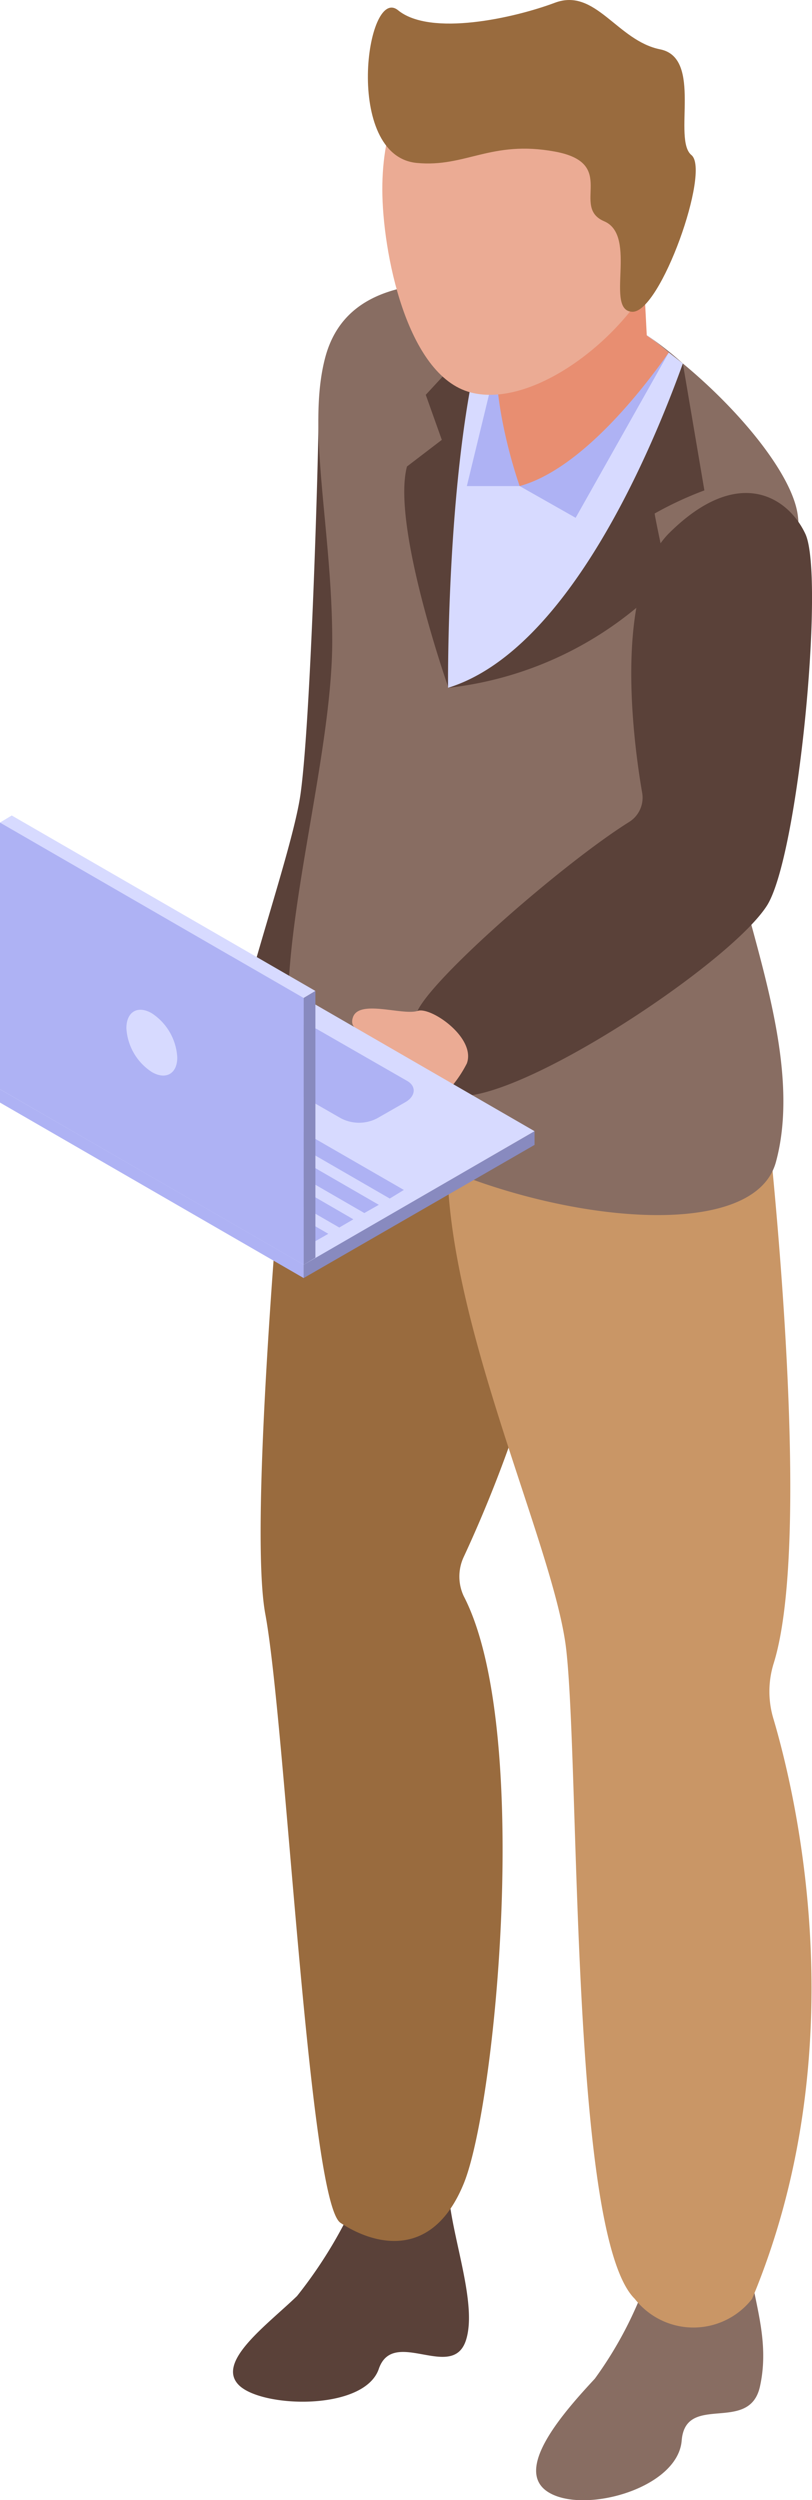 <?xml version="1.0" encoding="UTF-8"?> <svg xmlns="http://www.w3.org/2000/svg" viewBox="0 0 20.75 63.83"> <defs> <style> .cls-1 { fill: #5a4139; } .cls-2 { fill: #886d62; } .cls-3 { fill: #996b3e; } .cls-4 { fill: #c99666; } .cls-5 { fill: #d7daff; } .cls-6 { fill: #aeb2f4; } .cls-7 { fill: #e88e71; } .cls-8 { fill: #ebab94; } .cls-9 { fill: #888abf; } </style> </defs> <g id="Слой_2" data-name="Слой 2"> <g id="_лой_1" data-name="‘лой_1"> <g> <path class="cls-1" d="M11.48,55.48c-.18,1.05.77,3.18.43,4.26s-1.86-.34-2.23.74-3,1-3.58.41.71-1.52,1.49-2.27a11.61,11.61,0,0,0,1.65-2.8Z"></path> <path class="cls-2" d="M19.13,57.63c.1,1.06.56,2.08.29,3.3s-1.9.15-2,1.38S14.9,64.2,14,63.62s.44-2.07,1.2-2.89A9.88,9.88,0,0,0,16.6,58Z"></path> <path class="cls-1" d="M8.14,10.68c0,.78-.19,7.66-.46,9.59S5.16,28,5.9,28.78a2.88,2.88,0,0,0,2.24.55l1.94-5.51Z"></path> <path class="cls-3" d="M7.6,25.13S6.26,38.41,6.78,41.21s1.11,15,1.92,15.54,2.33,1,3.15-1,1.75-11.63,0-15a1.18,1.18,0,0,1,0-1c.89-1.91,3.57-8.21,2-12.13C12,23,7.6,25.13,7.6,25.13Z"></path> <path class="cls-4" d="M19.51,27.67s1.35,11.31.26,14.8a2.41,2.41,0,0,0,0,1.43c.65,2.21,2.06,8.54-.55,14.79a1.9,1.9,0,0,1-3,0c-1.65-1.62-1.4-13.46-1.75-16.57s-4.18-10.55-2.7-14.67S19.51,27.67,19.51,27.67Z"></path> <path class="cls-2" d="M18.69,21.35c.22,2,1.88,5.58,1.14,8.31-.85,3.19-12.28.27-12.46-3.54-.13-2.71,1.12-6.91,1.12-9.75s-.66-5.43-.18-7.24,2.33-2.05,4.48-1.86l1.07.12a8.15,8.15,0,0,1,3.59,1.89c1.51,1.25,2.77,2.83,2.93,3.83C20.67,14.88,18.47,19.29,18.69,21.35Z"></path> <path class="cls-1" d="M17.45,9.28,18,12.52a9,9,0,0,0-1.27.59c0,.08.34,1.65.34,1.65a9.11,9.11,0,0,1-5.61,2.8S10,13.42,10.4,11.91l.89-.68-.41-1.15.74-.8Z"></path> <path class="cls-5" d="M17.45,9.28c-.75,2.08-2.89,7.32-6,8.28,0,0-.07-7.24,1.31-10.29l.38,0,.69.08A7.47,7.47,0,0,1,17.09,9Z"></path> <polygon class="cls-6" points="17.09 9 14.71 13.22 13.28 12.41 11.93 12.41 12.58 9.73 17.09 9"></polygon> <path class="cls-7" d="M17.09,9c-.81,1.15-2.32,3-3.81,3.41,0,0-1.29-3.57-.11-5.1l.69.08A7.47,7.47,0,0,1,17.09,9Z"></path> <polygon class="cls-7" points="16.41 6.29 16.54 8.8 15.78 8.89 15.78 7.99 16.41 6.29"></polygon> <path class="cls-8" d="M9.77,4.84c0,1.56.61,4.75,2.26,5.18s4.11-1.52,4.84-3.34c.61-1.49.81-5.11-2.05-6S9.76,1.66,9.77,4.84Z"></path> <path class="cls-3" d="M10.17.26c-.81-.65-1.4,3.72.48,3.9,1.25.12,1.9-.59,3.53-.29s.39,1.41,1.26,1.78,0,2.29.72,2.31,2-3.6,1.51-4,.3-2.48-.8-2.7S15.22-.32,14.18.07,11,.94,10.17.26Z"></path> <path class="cls-1" d="M20.58,13.63c.5,1.06-.18,8.32-1,9.52-1,1.5-6.31,5-7.93,4.83s-1.34-1.29-1-2.13,3.73-3.8,5.42-4.86a.73.73,0,0,0,.34-.75c-.24-1.38-.72-5.17.67-6.61C18.86,11.85,20.14,12.69,20.58,13.63Z"></path> <path class="cls-8" d="M10.67,25.81c-.39.12-1.49-.3-1.65.16s.66.33.45.72-1.52.25-1.19.88.18,1.27.84,1.27a3.09,3.09,0,0,0,2.81-1.69C12.17,26.49,11,25.69,10.67,25.81Z"></path> <g> <g> <polygon class="cls-6" points="7.76 32.28 0 27.81 0 28.15 7.76 32.63 7.76 32.28"></polygon> <polygon class="cls-9" points="7.76 32.63 13.66 29.23 13.66 28.88 7.76 32.28 7.76 32.63"></polygon> <g> <polygon class="cls-5" points="7.76 32.29 0 27.81 5.9 24.4 13.66 28.88 7.76 32.29"></polygon> <path class="cls-6" d="M10.41,27.6l-2.3-1.32a1,1,0,0,0-.92,0l-.71.41c-.27.16-.3.4-.07.54l2.3,1.32a1,1,0,0,0,.93,0l.7-.4C10.62,28,10.65,27.74,10.41,27.6Z"></path> <g> <polygon class="cls-6" points="9.96 30.6 2.93 26.54 3.29 26.33 10.32 30.38 9.96 30.6"></polygon> <polygon class="cls-6" points="9.31 30.97 2.28 26.91 2.65 26.7 9.68 30.76 9.31 30.97"></polygon> <polygon class="cls-6" points="8.67 31.34 1.64 27.28 2.01 27.07 9.03 31.13 8.67 31.34"></polygon> <polygon class="cls-6" points="8.02 31.71 0.99 27.66 1.36 27.44 8.39 31.5 8.02 31.71"></polygon> </g> </g> </g> <g> <polygon class="cls-5" points="8.06 25.3 0.3 20.82 0 21 7.76 25.48 8.06 25.3"></polygon> <polygon class="cls-9" points="8.06 32.11 8.06 25.3 7.76 25.48 7.76 32.29 8.06 32.11"></polygon> <g> <polygon class="cls-6" points="7.76 32.29 0 27.81 0 21 7.76 25.48 7.76 32.29"></polygon> <path class="cls-5" d="M4.53,27c0,.41-.29.58-.65.37a1.43,1.43,0,0,1-.65-1.12c0-.42.29-.59.65-.38A1.44,1.44,0,0,1,4.53,27Z"></path> </g> </g> </g> </g> </g> </g> </svg> 